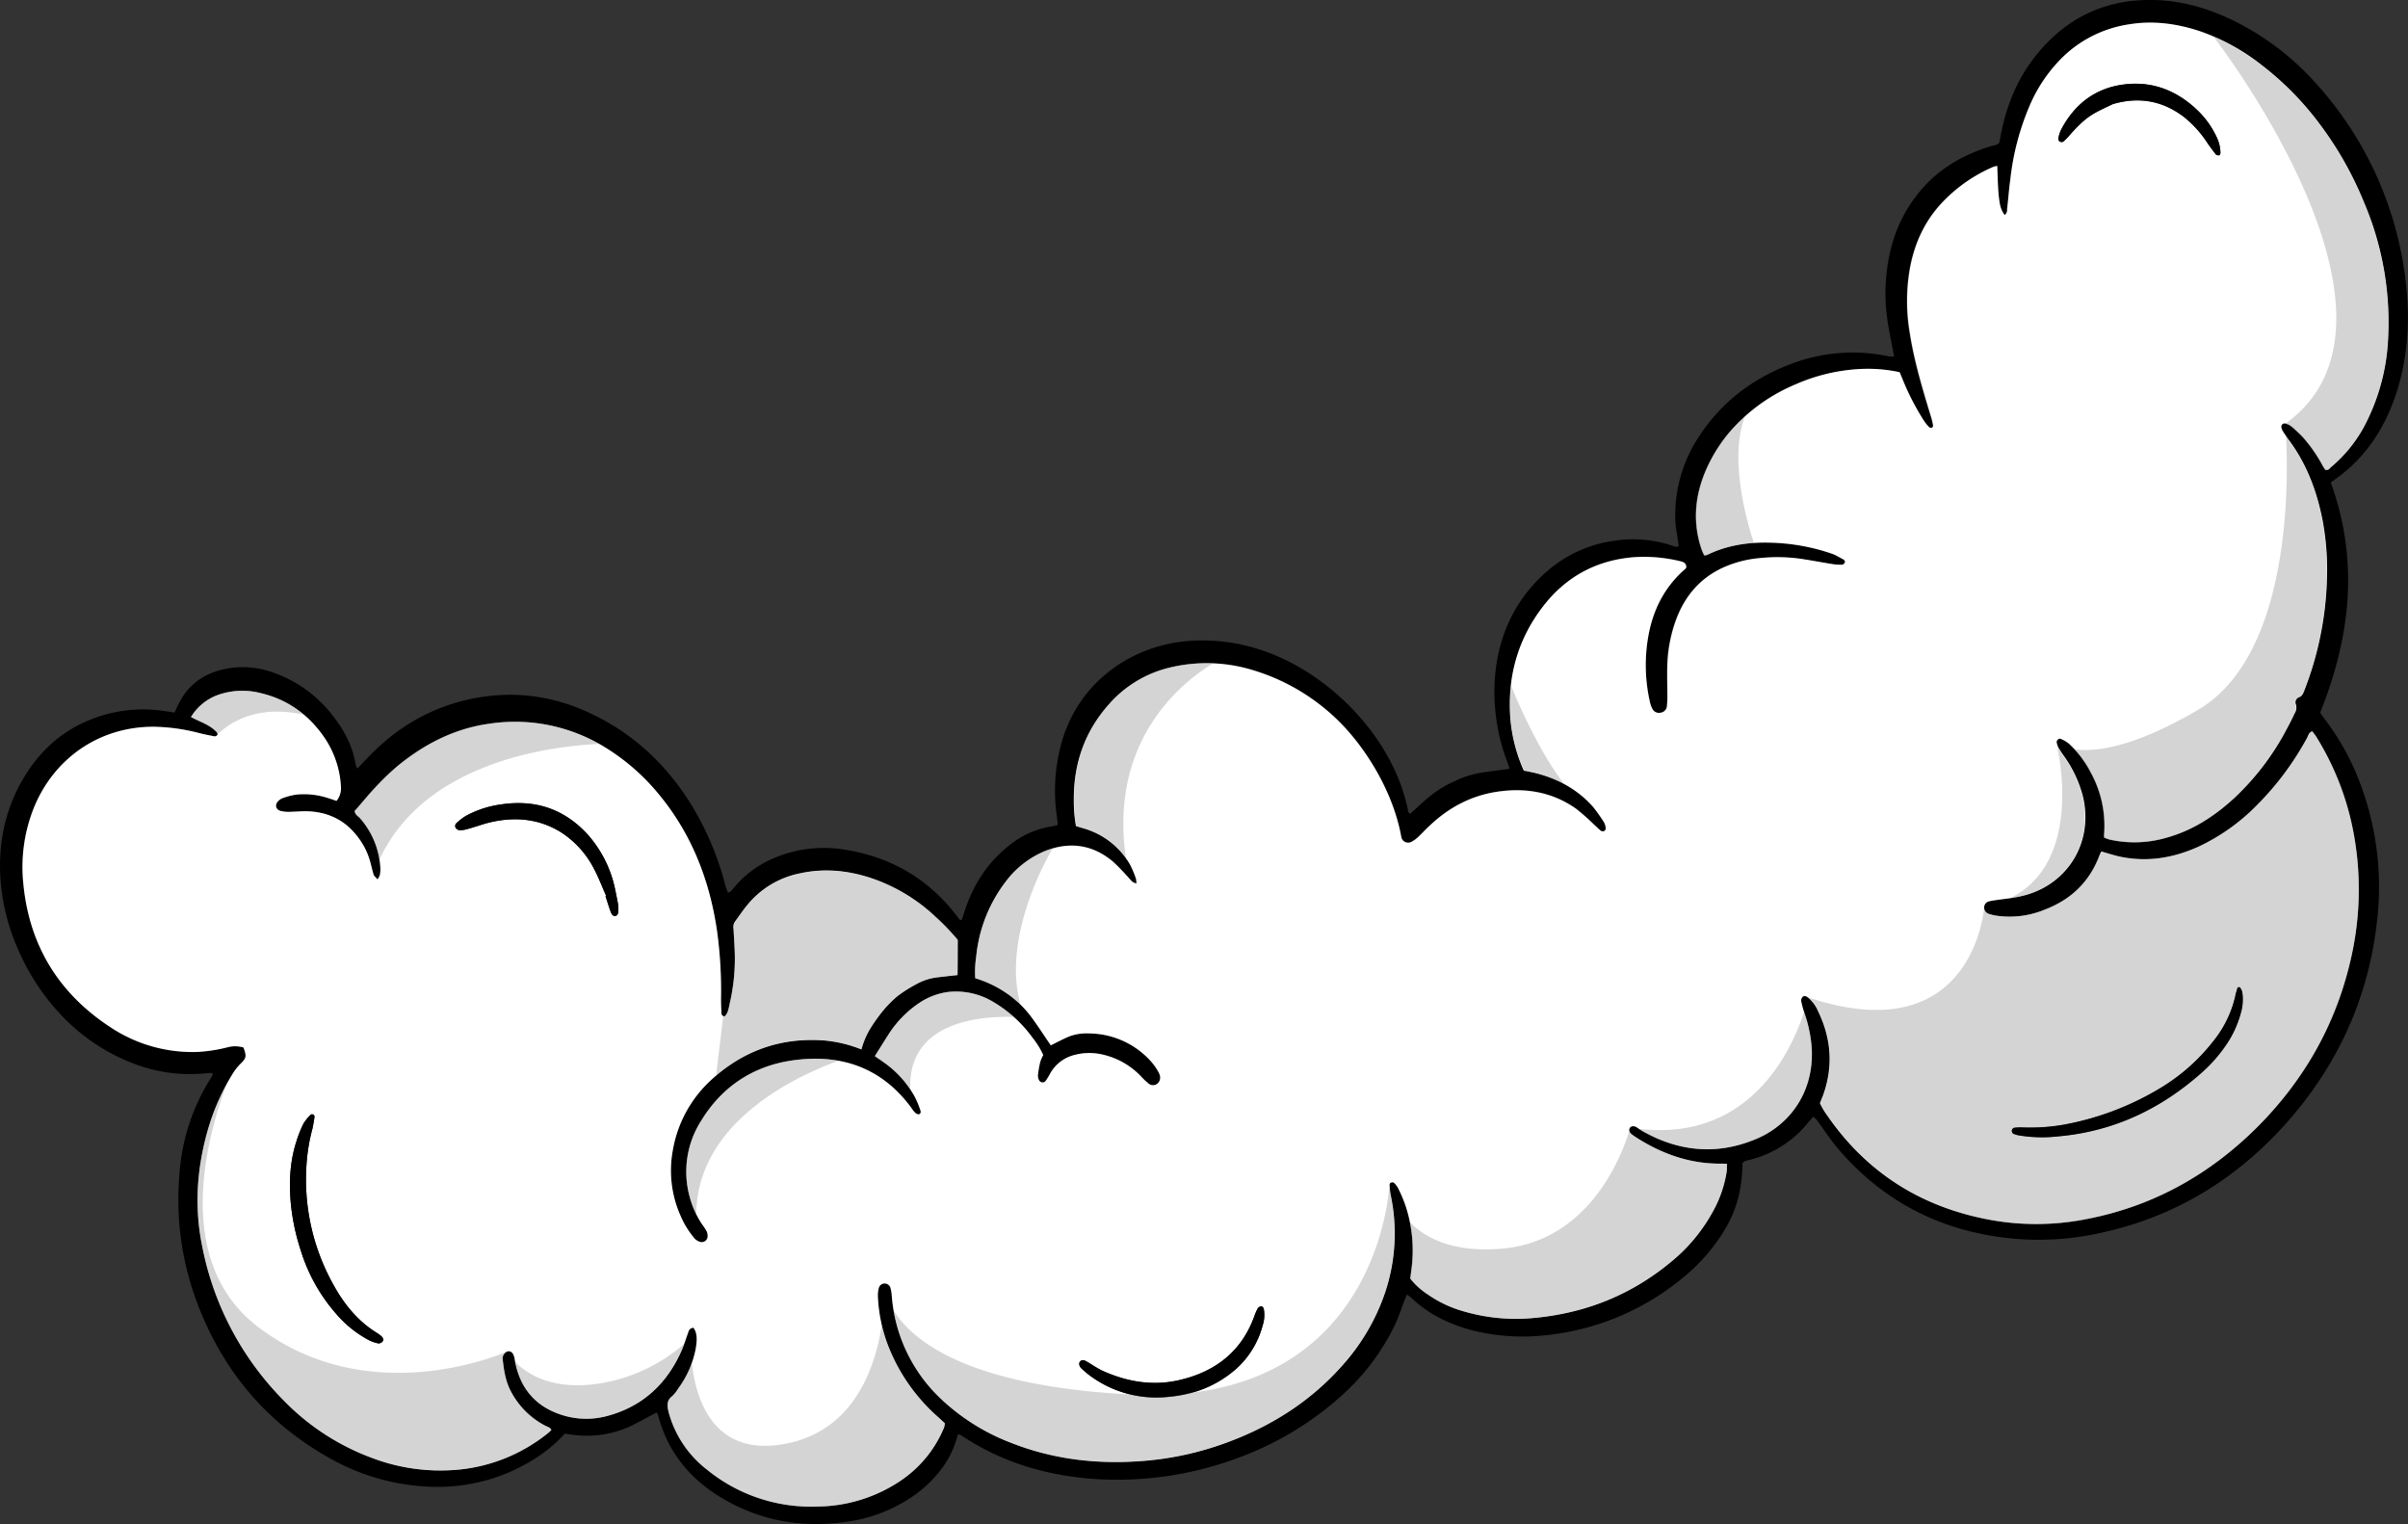 <?xml version="1.0" encoding="UTF-8"?> <svg xmlns="http://www.w3.org/2000/svg" id="Слой_1" data-name="Слой 1" viewBox="0 0 993.44 628.64"><rect x="0" y="0" width="993.44" height="628.64" fill="#333333" stroke="none"/> <defs> <style>.cls-1{opacity:0.3;}.cls-2{fill:#fff;}.cls-3{fill:#707070;}</style> </defs> <path d="M8,392.83A92,92,0,0,0,26.49,420a80,80,0,0,0,29.19,18.93,64.32,64.32,0,0,0,28.59,3.85c.94-.06,1.85-.2,2.81-.19.16,0,.38.19.83.37-.29.57-.58,1.14-.88,1.71a84.68,84.68,0,0,0-13,39.74,120.69,120.69,0,0,0,6.84,51.76c10.29,28.07,28.13,50,54.32,64.85a91.27,91.27,0,0,0,39.62,12.12,75.64,75.64,0,0,0,36.22-6.25c8.23-3.78,15.81-8.62,22-15.55a47,47,0,0,0,13,.71,42.84,42.84,0,0,0,13.09-3.29c3.93-1.83,7.75-4,11.77-6.12a4.43,4.43,0,0,1,.63,1.22c4.1,15.61,13.72,26.88,27.38,34.7,15.26,8.81,31.83,11.63,49.22,9.33a63.61,63.61,0,0,0,29.08-11.09A50.39,50.39,0,0,0,389.1,605a39.14,39.14,0,0,0,5.18-10.26c.32-1,.64-2,1-3.2.67.34,1.19.49,1.6.76,17.41,11.53,36.81,16.93,57.49,17.94a142.68,142.68,0,0,0,55.15-8.41,131.18,131.18,0,0,0,42.69-25,94.14,94.14,0,0,0,23.17-30.09c1.65-3.47,2.83-7.19,4.22-10.75.27-.64.49-1.19.86-2,.73.55,1.23.87,1.69,1.28,7.23,6.88,15.9,11.06,25.45,13.54a85.11,85.11,0,0,0,29.21,2.06,105.46,105.46,0,0,0,58.54-24.69,75.81,75.81,0,0,0,12.24-13c7.91-10.68,11.1-20.22,11.28-33.39,1-1.21,2.57-1.15,3.93-1.6a44.87,44.87,0,0,0,19.83-11.43c1.86-1.87,3.5-3.92,5.41-6.12a8.54,8.54,0,0,1,1.59,1.47c2.84,3.85,5.41,7.86,8.51,11.55,19.52,22.93,44.53,35.1,74.38,37.43A116.58,116.58,0,0,0,867,508.48c31.63-6.9,57.55-23.33,78.49-47.77,19.93-23.39,31.85-50.39,35.2-81a120.88,120.88,0,0,0-6.9-56.35,104,104,0,0,0-14.27-26.15c-.83-1.08-1.56-2.11-2.32-3.22,12.44-31.06,16.19-62.41,4.39-94.92a14.69,14.69,0,0,1,1.66-1.25c11.33-8,19.05-18.73,23.94-31.61s6.68-26.49,6.1-40.3A146.74,146.74,0,0,0,954,32.78a111.59,111.59,0,0,0-32-24C911.39,3.51,900.23.21,888.32,0c-19.44-.38-35.39,7.1-47.71,22.06-7.88,9.55-12.56,20.61-15,32.69-.27,1.36-.53,2.79-.8,4.15-1.08,1.07-2.5,1.13-3.74,1.46-10,3.16-19.11,8-26.47,15.73a59.09,59.09,0,0,0-14.62,27,76.89,76.89,0,0,0-1.21,29.64c.73,4.7,1.76,9.37,2.65,14.33-.71,0-1.5,0-2.24-.07a71.08,71.08,0,0,0-41.1,3.46c-15.26,5.9-27.82,15.45-36.88,29.2a58.65,58.65,0,0,0-10,35.44c.15,2.65.67,5.26,1.06,7.92.09.77.25,1.51.36,2.11-1,.88-1.74.25-2.44.07a50.89,50.89,0,0,0-24-2.16,53.07,53.07,0,0,0-28.5,13.13c-12.82,11.47-19.47,26-20.91,43a81.19,81.19,0,0,0,4.69,34.1c.47,1.2.89,2.49,1.33,3.86-3.95.56-7.78,1-11.49,1.58a39,39,0,0,0-11,3.47,44.14,44.14,0,0,0-9.93,5.92c-3,2.39-5.69,5-8.58,7.63-1-.56-.89-1.54-1.1-2.43-6.5-29.85-32.5-55.14-58-64.3a75.78,75.78,0,0,0-34.89-4.35c-22,2.59-43.45,17.26-50.13,42.79a73.94,73.94,0,0,0-1.56,30c.13.91.19,1.84.28,2.84a15.83,15.83,0,0,1-2.8.67,36.36,36.36,0,0,0-16,6.85c-9.48,7.05-15.75,16.4-19.46,27.54-.39,1.24-.83,2.57-1.23,3.81-.05.1-.19.15-.41.45-.88-.27-1.23-1.11-1.78-1.8-11.87-15.55-27.65-24.51-46.88-27.42a52.66,52.66,0,0,0-28.5,3.58,43.1,43.1,0,0,0-16.26,11.87c-.77.81-1.24,2.07-2.73,2.4a29.39,29.39,0,0,1-1.58-4.9,122.61,122.61,0,0,0-13.77-31.71c-9.92-15.87-23-28.39-39.95-36.66-14.19-7-29.17-9.79-44.85-7.65a79.17,79.17,0,0,0-39.44,16.91,99.65,99.65,0,0,0-11,10.41c-.7.78-1.42,1.49-2.39,2.44a18.09,18.09,0,0,1-.63-1.7c-1.2-7.4-4.54-13.79-9.06-19.64A52.83,52.83,0,0,0,113,277.54a36.85,36.85,0,0,0-18.8-1.85c-7.84,1.34-14.32,4.87-18.76,11.56a49.93,49.93,0,0,0-3.4,6.67c-1.08-.13-2.34-.36-3.58-.51A58,58,0,0,0,39,296.2c-12.45,4.51-21.94,12.75-28.81,24-7.95,13-11,27.25-10,42.37A86.83,86.83,0,0,0,8,392.83ZM9.61,365a66,66,0,0,1,4-31c8.21-21,27.17-34.16,49.58-34.19a78.6,78.6,0,0,1,18.11,2.4c2.17.57,4.39,1,6.59,1.44a1.41,1.41,0,0,0,1.84-.68,2.12,2.12,0,0,0-.37-.91c-2.85-3.13-7-4.27-10.62-6.26a21.51,21.51,0,0,1,10.55-8.9,30.19,30.19,0,0,1,18.05-1c11.26,2.63,20,9,26.49,18.45a39.69,39.69,0,0,1,6.76,20.15,8.4,8.4,0,0,1-1.82,5.91c-1.26-.46-2.33-.83-3.48-1.17a31.73,31.73,0,0,0-13-1.45,27.77,27.77,0,0,0-5.44,1.36,4.81,4.81,0,0,0-2,1.21c-1.73,1.51-1.25,3.74,1,4.21a14.05,14.05,0,0,0,3.92.32c2.13-.05,4.21-.25,6.37-.23,9.11.15,16.47,3.73,21.81,11.14a29.46,29.46,0,0,1,5,10.78c.38,1.39.67,2.8,1.14,4.24.21.65.92,1.13,1.59,1.95a6,6,0,0,0,1-1.93,13.59,13.59,0,0,0,.13-3.54,33.87,33.87,0,0,0-8.42-19.85c-.74-.79-2-1.35-2.13-2.88,3-3.35,5.8-6.89,8.89-10.12a105.37,105.37,0,0,1,8.92-8.53c11-9,23.33-15.35,37.48-17.32a70.87,70.87,0,0,1,48.87,10.24,88.31,88.31,0,0,1,20.63,18c13.95,16.55,21.54,35.8,24.68,57A179.24,179.24,0,0,1,297.4,412c0,2,.08,4,.19,6a1.21,1.21,0,0,0,1.35,1.24c1.4-1.33,1.65-3.24,2-5a81.68,81.68,0,0,0,2.21-18.93c0-4-.36-8-.54-12a4,4,0,0,1,.53-3c1.71-2.3,3.31-4.73,5.2-7a37.43,37.43,0,0,1,21.78-13c9.72-2.12,19.23-1.22,28.63,1.77A72.25,72.25,0,0,1,386,378.16a94.47,94.47,0,0,1,9.13,9.52c0,5.1,0,9.79-.08,14.5-3.06.35-6,.66-8.8,1a23.42,23.42,0,0,0-8.64,3,52.74,52.74,0,0,0-7.31,4.67,45.32,45.32,0,0,0-6.39,6.53,69,69,0,0,0-5.06,7.2,33.83,33.83,0,0,0-3.45,8.27,55,55,0,0,0-14.94-3.66c-18.21-1.5-34,4.18-47.35,16.53a51,51,0,0,0-15.57,29,45.83,45.83,0,0,0,3.31,26.91,36,36,0,0,0,5.14,8.51,5.21,5.21,0,0,0,2.83,2.1,2.44,2.44,0,0,0,3.13-2.12,4.87,4.87,0,0,0-.44-2.33,23.1,23.1,0,0,0-1.72-2.62,37.41,37.41,0,0,1-5.26-11.57,39,39,0,0,1,4.78-31.36c8.47-13.87,21-22.24,36.83-24.73C346.24,434.44,363.46,440,376,457a12.08,12.08,0,0,0,1.49,1.91c.45.41,1.24.87,1.67.73.94-.31.78-1.29.45-2.06a38.17,38.17,0,0,0-2.33-5.45,42.54,42.54,0,0,0-13.12-14.26c-1.05-.78-2.15-1.46-3.19-2.23,1.84-2.9,3.56-5.69,5.36-8.5A44.24,44.24,0,0,1,378.82,414a28.11,28.11,0,0,1,12.12-4.8,29.8,29.8,0,0,1,19.1,4.23,53.41,53.41,0,0,1,16,14.68,33.18,33.18,0,0,1,4.37,7.09,15,15,0,0,0-1.27,2.95,42,42,0,0,0-.93,5.47,4.12,4.12,0,0,0,.46,1.92,1.62,1.62,0,0,0,2.67.4,30,30,0,0,0,1.68-2.68,15.79,15.79,0,0,1,10.33-8.12,23.7,23.7,0,0,1,11.38-.19,31.43,31.43,0,0,1,16.07,9.1,25.35,25.35,0,0,0,2.87,2.73,2.89,2.89,0,0,0,3.68.32,3.27,3.27,0,0,0,1.16-3.56,8.25,8.25,0,0,0-.83-1.8,24.32,24.32,0,0,0-2.5-3.56,34.67,34.67,0,0,0-26-11.91,20.06,20.06,0,0,0-8.17,1.29c-2.59,1.08-5,2.42-7.49,3.62-2.58-3.78-5.15-7.79-8-11.64a43,43,0,0,0-10.27-9.87,45.84,45.84,0,0,0-12.89-6.16,41.29,41.29,0,0,1,.39-8.87A60.46,60.46,0,0,1,415,363.57a38.86,38.86,0,0,1,16.54-12.75c10.06-3.81,19.32-2.44,27.61,4.49a76.47,76.47,0,0,1,5.57,5.67c.84.84,1.55,1.81,2.45,2.63.26.31.76.39,1.69.8a12.71,12.71,0,0,0-.15-1.94,44.39,44.39,0,0,0-2.46-5.88,32.47,32.47,0,0,0-19.32-15c-1.05-.29-2-.61-3-.93a58.71,58.71,0,0,1-.89-10.84c-.09-15,4.52-28.26,14.56-39.46a48.19,48.19,0,0,1,25.24-15.1,65,65,0,0,1,34.24,1.15,85.38,85.38,0,0,1,34.11,19.88c11.25,10.66,23.38,29.23,26.93,48.75a2.87,2.87,0,0,0,4.26,2.12,12.86,12.86,0,0,0,2.89-2.13c1.64-1.57,3.16-3.25,4.82-4.74,8.3-7.78,18-12.67,29.35-14,11-1.34,21.44.69,30.69,7.15a87.2,87.2,0,0,1,7.46,6.57c1,.87,1.87,1.86,2.92,2.63a1.48,1.48,0,0,0,1.51,0,1.51,1.51,0,0,0,.44-1.34,6.22,6.22,0,0,0-.72-2.23,66.78,66.78,0,0,0-4.66-6.52c-6.47-7.2-14.73-11.6-24.14-13.88-1.45-.32-2.81-.6-4.25-.85a66.34,66.34,0,0,1-5.54-21.26c-1.31-17.3,3-33,13.65-46.72,9.5-12.14,22-18.9,37.45-20.08a63.15,63.15,0,0,1,19.34,1.76c1.38.35,2.16,1.05,2.13,2.41-.1.19-.12.36-.17.45-.31.26-.56.5-.87.76-8.19,7.35-12.74,16.61-14.63,27.24a68.32,68.32,0,0,0,.62,26.91,11,11,0,0,0,1.05,3A3,3,0,0,0,685,294a3,3,0,0,0,2.53-2.73,37,37,0,0,0,.18-4.35c0-4.38-.14-8.78,0-13.13a59.66,59.66,0,0,1,3.38-17.55c3.5-9.8,9.64-17.35,19.15-21.87a46.7,46.7,0,0,1,15.36-4.1,69.68,69.68,0,0,1,17.44.31c4.34.66,8.66,1.49,12.94,2.17a22,22,0,0,0,4,.22c.38,0,.84-.59,1-1a1.41,1.41,0,0,0-.42-1.05c-1.52-.78-3-1.73-4.57-2.34a83.91,83.91,0,0,0-25.77-4.69c-9-.27-17.73,1-26,5a4.06,4.06,0,0,1-1.26.25,16,16,0,0,1-1.13-2.5c-3.6-10.6-2.89-21.16,1.31-31.51a63,63,0,0,1,13-19.88,73.37,73.37,0,0,1,24.49-16.68,75.67,75.67,0,0,1,25.4-6.25,61.86,61.86,0,0,1,17.5,1.25c.37.91.73,1.75,1.08,2.59a102.83,102.83,0,0,0,8.87,17.32,15.73,15.73,0,0,0,2.25,2.77,1.12,1.12,0,0,0,1.1.2.9.9,0,0,0,.51-.88,28.08,28.08,0,0,0-1.07-4.27c-3.35-11.08-6.68-22.08-8.49-33.58a78.19,78.19,0,0,1-.09-26.52c1.88-10.63,6.15-20,13.63-27.87A63.56,63.56,0,0,1,822.3,68.87a7.34,7.34,0,0,1,1.63-.37c.14,3.61.23,7.08.46,10.5.5,6,1,7.47,2.6,9.73a2.54,2.54,0,0,0,1-2.4c.51-4.06.76-8.2,1.34-12.29a106.84,106.84,0,0,1,8.23-31,62.52,62.52,0,0,1,11.56-17.58A49.82,49.82,0,0,1,878.59,10c9.75-1.57,19.31-.29,28.59,2.82A87.2,87.2,0,0,1,933,26.89a124,124,0,0,1,23.69,24,144,144,0,0,1,18.48,32.5,126.06,126.06,0,0,1,10,56.38,85.48,85.48,0,0,1-8.43,33.34,57.5,57.5,0,0,1-15.24,19.73c-.55.49-1,1.28-2.23,1-.31-.46-.76-1.11-1.13-1.78a62.19,62.19,0,0,0-8.18-11.74,60.59,60.59,0,0,0-4.67-4.37,6.79,6.79,0,0,0-2.46-1.19,1.36,1.36,0,0,0-1.71,1.59,5.31,5.31,0,0,0,.56,1.48c.8,1.25,1.58,2.43,2.43,3.59,7.43,9.91,11.62,21.12,14,33.14a111.58,111.58,0,0,1,1.8,24.94A136.92,136.92,0,0,1,950.52,285c-.44,1.09-.8,2.16-2.08,2.66a2.21,2.21,0,0,0-1.34,3,4.45,4.45,0,0,1-.6,3.77c-.9,1.88-1.85,3.86-2.85,5.69a107.11,107.11,0,0,1-22,29.14c-8,7.37-17,13.2-27.5,16.22a47.12,47.12,0,0,1-24,.88,15.74,15.74,0,0,1-2.17-.81,13,13,0,0,1,0-1.34,45.49,45.49,0,0,0-5.43-25.35,42.86,42.86,0,0,0-9.06-12,13.67,13.67,0,0,0-3.36-2c-.85-.44-1.94.63-1.71,1.58a8.24,8.24,0,0,0,.8,2.21c.68,1.13,1.44,2.24,2.17,3.27A50.42,50.42,0,0,1,859,328c5,19.75-6.83,38.3-26.78,42-3.29.67-6.61.95-9.87,1.45a18,18,0,0,0-1.94.39,2.59,2.59,0,0,0-2,2.23,2.71,2.71,0,0,0,1.72,2.86,18.87,18.87,0,0,0,3.53.85,37.76,37.76,0,0,0,19.49-2.42c10.63-4,18.3-11,22.55-21.7.29-.81.75-1.59,1-2.4,3.15.88,6.08,1.84,9,2.39,10.82,2,21.19.13,31.11-4.35a82.87,82.87,0,0,0,23.4-16.33,120.85,120.85,0,0,0,21.46-28.5c.56-1,.74-2.38,2.2-2.78.45.65,1,1.28,1.42,1.93a115.21,115.21,0,0,1,15.91,41.75,127.29,127.29,0,0,1-1.82,51.79c-6.13,25.75-18.75,47.89-37.2,66.75-19.86,20.18-43.55,33.67-71.63,39a106.3,106.3,0,0,1-38.39.51c-28.73-5-51.76-19.16-68.4-43.27a30.48,30.48,0,0,1-3-5.07c.39-1,.73-1.9,1.1-2.74,4.45-12,3.69-23.69-1.86-35.17a14.55,14.55,0,0,0-4.24-5.71c-.64-.5-1.47-.87-2.15-.25a2.14,2.14,0,0,0-.61,1.78,38.33,38.33,0,0,0,1.37,5,56.23,56.23,0,0,1,2.94,14c1.21,18.69-9.35,32-22.32,37.6-16,6.95-31.85,5.71-47.09-2.79a31.12,31.12,0,0,1-2.71-1.74c-1.1-.68-2.2-.64-2.82.12s-.36,2.1,1,2.95c.86.68,1.74,1.19,2.64,1.77,10.54,6.52,21.87,10.32,34.29,10.12.64,0,1.29,0,2.1.11-.06,1.05,0,2-.1,2.89a49.36,49.36,0,0,1-4.69,14.72A70.39,70.39,0,0,1,689,520.77c-16.5,13.61-35.48,21-56.73,22.91a76.83,76.83,0,0,1-28.75-2.85,48.82,48.82,0,0,1-14.68-7,29.21,29.21,0,0,1-7.09-6.45c.2-1.33.33-2.65.53-4a58.79,58.79,0,0,0-2.43-25.92,56,56,0,0,0-3.1-7.34,8,8,0,0,0-1.66-2.17c-.59-.6-1.86-.11-1.87.61a29.14,29.14,0,0,0,.45,4.31,76.68,76.68,0,0,1-2.38,40.52,86.7,86.7,0,0,1-16.89,29.08c-12.85,14.82-28.74,25.14-46.86,32a128.13,128.13,0,0,1-38.41,8.31c-18,1.14-35.48-1.06-52.36-7.76a87.28,87.28,0,0,1-29.36-18.71,65.12,65.12,0,0,1-19.55-41.68,19,19,0,0,0-.56-3.48,2.56,2.56,0,0,0-2.48-1.74,2.5,2.5,0,0,0-2.33,1.87,12.36,12.36,0,0,0-.37,3.54,64.44,64.44,0,0,0,3.93,19.48,75.86,75.86,0,0,0,20.82,30.14c1,.87,1.92,1.76,2.82,2.58a3.6,3.6,0,0,1-.08,1,4.79,4.79,0,0,1-.34,1.15,48.85,48.85,0,0,1-18.39,22,62.37,62.37,0,0,1-33.81,10.24,67.83,67.83,0,0,1-45.48-15.23A44.46,44.46,0,0,1,275.8,582.4c-.62-2.42-.87-4.65,1.42-6.42a13.46,13.46,0,0,0,2.49-3.12A40.34,40.34,0,0,0,287,556.18c.35-2.34.68-4.75-.14-7a8.91,8.91,0,0,0-.8-1.49c-1.7.15-2,1.27-2.29,2.25-1,2.63-1.76,5.35-2.93,7.87-6,13.15-15.71,22.18-29.79,26.11a33,33,0,0,1-19.68-.38c-10.94-3.61-17.22-11.44-19.08-22.84a6.34,6.34,0,0,0-.72-2.23,2,2,0,0,0-2.32-1,3.14,3.14,0,0,0-1.64,1.57,2.9,2.9,0,0,0-.25,1.91c.49,4.21,1.15,8.45,3,12.29a33.46,33.46,0,0,0,14.51,14.86c.86.44,2,.64,2.55,1.72a9.43,9.43,0,0,1-1.21,1.18,69.28,69.28,0,0,1-37.82,15.28,79.48,79.48,0,0,1-35.24-5,97.86,97.86,0,0,1-36.08-23.53,123.77,123.77,0,0,1-33.74-63.88c-3.47-17.08-2-33.86,3.15-50.39a93.06,93.06,0,0,1,9.89-21.25,23.64,23.64,0,0,1,2.73-3.35c2.48-2.39,2.66-3.08,1.3-6.78a11.94,11.94,0,0,0-6.55-.1,63.91,63.91,0,0,1-12.57,1.92,61.09,61.09,0,0,1-34.53-9.4C24.9,410.64,12.27,390.81,9.61,365Z"></path> <path class="cls-2" d="M46.81,424.53a61.09,61.09,0,0,0,34.53,9.4A63.91,63.91,0,0,0,93.91,432a11.94,11.94,0,0,1,6.55.1c1.36,3.7,1.18,4.39-1.3,6.78a23.64,23.64,0,0,0-2.73,3.35,93.06,93.06,0,0,0-9.89,21.25C81.4,480,79.92,496.8,83.39,513.88a123.77,123.77,0,0,0,33.74,63.88,97.86,97.86,0,0,0,36.08,23.53,79.48,79.48,0,0,0,35.24,5A69.28,69.28,0,0,0,226.27,591a9.43,9.43,0,0,0,1.21-1.18c-.59-1.08-1.69-1.28-2.55-1.72a33.46,33.46,0,0,1-14.51-14.86c-1.88-3.84-2.54-8.08-3-12.29a2.9,2.9,0,0,1,.25-1.91,3.14,3.14,0,0,1,1.64-1.57,2,2,0,0,1,2.32,1,6.34,6.34,0,0,1,.72,2.23c1.86,11.4,8.14,19.23,19.08,22.84a33,33,0,0,0,19.68.38c14.08-3.93,23.79-13,29.79-26.11,1.17-2.52,1.95-5.24,2.93-7.87.32-1,.59-2.1,2.29-2.25a8.91,8.91,0,0,1,.8,1.49c.82,2.28.49,4.69.14,7a40.34,40.34,0,0,1-7.32,16.68,13.46,13.46,0,0,1-2.49,3.12c-2.29,1.77-2,4-1.42,6.42a44.46,44.46,0,0,0,15.83,23.81,67.83,67.83,0,0,0,45.48,15.23,62.37,62.37,0,0,0,33.81-10.24,48.85,48.85,0,0,0,18.39-22,4.79,4.79,0,0,0,.34-1.15,3.6,3.6,0,0,0,.08-1c-.9-.82-1.83-1.71-2.82-2.58a75.86,75.86,0,0,1-20.82-30.14,64.44,64.44,0,0,1-3.93-19.48,12.36,12.36,0,0,1,.37-3.54,2.5,2.5,0,0,1,2.33-1.87,2.56,2.56,0,0,1,2.48,1.74,19,19,0,0,1,.56,3.48,65.12,65.12,0,0,0,19.55,41.68,87.28,87.28,0,0,0,29.36,18.71c16.88,6.7,34.37,8.9,52.36,7.76a128.13,128.13,0,0,0,38.41-8.31c18.12-6.9,34-17.22,46.86-32a86.7,86.7,0,0,0,16.89-29.08,76.68,76.68,0,0,0,2.38-40.52,29.14,29.14,0,0,1-.45-4.31c0-.72,1.28-1.21,1.87-.61a8,8,0,0,1,1.66,2.17,56,56,0,0,1,3.1,7.34,58.79,58.79,0,0,1,2.43,25.92c-.2,1.34-.33,2.66-.53,4a29.21,29.21,0,0,0,7.09,6.45,48.82,48.82,0,0,0,14.68,7,76.83,76.83,0,0,0,28.75,2.85c21.25-1.88,40.23-9.3,56.73-22.91a70.39,70.39,0,0,0,18.68-23.07A49.36,49.36,0,0,0,712.41,483c.11-.91,0-1.84.1-2.89-.81-.06-1.46-.09-2.1-.11-12.42.2-23.75-3.6-34.29-10.12-.9-.58-1.78-1.09-2.64-1.77-1.31-.85-1.66-2.17-1-2.95s1.72-.8,2.82-.12a31.12,31.12,0,0,0,2.71,1.74c15.24,8.5,31.06,9.74,47.09,2.79,13-5.63,23.53-18.91,22.32-37.6a56.23,56.23,0,0,0-2.94-14,38.33,38.33,0,0,1-1.37-5,2.14,2.14,0,0,1,.61-1.78c.68-.62,1.51-.25,2.15.25a14.55,14.55,0,0,1,4.24,5.71c5.55,11.48,6.31,23.15,1.86,35.17-.37.84-.71,1.74-1.1,2.74a30.48,30.48,0,0,0,3,5.07c16.64,24.11,39.67,38.27,68.4,43.27a106.3,106.3,0,0,0,38.39-.51c28.08-5.36,51.77-18.85,71.63-39,18.45-18.86,31.07-41,37.2-66.75a127.29,127.29,0,0,0,1.82-51.79,115.21,115.21,0,0,0-15.91-41.75c-.45-.65-1-1.28-1.42-1.93-1.46.4-1.64,1.8-2.2,2.78a120.85,120.85,0,0,1-21.46,28.5A82.87,82.87,0,0,1,907,349.27c-9.92,4.48-20.29,6.33-31.11,4.35-3-.55-5.89-1.51-9-2.39-.3.81-.76,1.59-1,2.4-4.25,10.68-11.92,17.7-22.55,21.7a37.76,37.76,0,0,1-19.49,2.42,18.87,18.87,0,0,1-3.53-.85,2.71,2.71,0,0,1-1.72-2.86,2.59,2.59,0,0,1,2-2.23,18,18,0,0,1,1.94-.39c3.26-.5,6.58-.78,9.87-1.45,20-3.68,31.82-22.23,26.78-42a50.42,50.42,0,0,0-7.69-16.12c-.73-1-1.49-2.14-2.17-3.27a8.24,8.24,0,0,1-.8-2.21c-.23-.95.86-2,1.71-1.58a13.67,13.67,0,0,1,3.36,2,42.86,42.86,0,0,1,9.06,12,45.49,45.49,0,0,1,5.43,25.35,13,13,0,0,0,0,1.34,15.74,15.74,0,0,0,2.17.81,47.12,47.12,0,0,0,24-.88c10.55-3,19.47-8.85,27.5-16.22a107.11,107.11,0,0,0,22-29.14c1-1.83,2-3.81,2.85-5.69a4.45,4.45,0,0,0,.6-3.77,2.21,2.21,0,0,1,1.34-3c1.28-.5,1.64-1.57,2.08-2.66a136.92,136.92,0,0,0,9.35-45.49,111.58,111.58,0,0,0-1.8-24.94c-2.38-12-6.57-23.23-14-33.14-.85-1.16-1.63-2.34-2.43-3.59a5.31,5.31,0,0,1-.56-1.48,1.36,1.36,0,0,1,1.71-1.59,6.79,6.79,0,0,1,2.46,1.19,60.59,60.59,0,0,1,4.67,4.37,62.19,62.19,0,0,1,8.18,11.74c.37.67.82,1.32,1.13,1.78,1.22.32,1.68-.47,2.23-1a57.5,57.5,0,0,0,15.24-19.73,85.48,85.48,0,0,0,8.43-33.34,126.06,126.06,0,0,0-10-56.38,144,144,0,0,0-18.48-32.5,124,124,0,0,0-23.69-24,87.2,87.2,0,0,0-25.78-14.07C897.9,9.71,888.34,8.43,878.59,10a49.82,49.82,0,0,0-29.42,15.42A62.52,62.52,0,0,0,837.61,43a106.84,106.84,0,0,0-8.23,31c-.58,4.09-.83,8.23-1.34,12.29a2.54,2.54,0,0,1-1,2.4c-1.61-2.26-2.1-3.77-2.6-9.73-.23-3.42-.32-6.89-.46-10.5a7.34,7.34,0,0,0-1.63.37,63.56,63.56,0,0,0-20.83,14.46c-7.48,7.83-11.75,17.24-13.63,27.87a78.19,78.19,0,0,0,.09,26.52c1.81,11.5,5.14,22.5,8.49,33.58a28.08,28.08,0,0,1,1.07,4.27.9.9,0,0,1-.51.88,1.12,1.12,0,0,1-1.1-.2,15.73,15.73,0,0,1-2.25-2.77,102.83,102.83,0,0,1-8.87-17.32c-.35-.84-.71-1.68-1.08-2.59a61.86,61.86,0,0,0-17.5-1.25,75.67,75.67,0,0,0-25.4,6.25,73.37,73.37,0,0,0-24.49,16.68,63,63,0,0,0-13,19.88c-4.2,10.35-4.91,20.91-1.31,31.51a16,16,0,0,0,1.13,2.5,4.06,4.06,0,0,0,1.26-.25c8.24-4,17-5.27,26-5a83.91,83.91,0,0,1,25.77,4.69c1.55.61,3,1.56,4.57,2.34a1.41,1.41,0,0,1,.42,1.05c-.19.38-.65.93-1,1a22,22,0,0,1-4-.22c-4.28-.68-8.6-1.51-12.94-2.17a69.68,69.68,0,0,0-17.44-.31,46.7,46.7,0,0,0-15.36,4.1c-9.51,4.52-15.65,12.07-19.15,21.87a59.66,59.66,0,0,0-3.38,17.55c-.18,4.35,0,8.75,0,13.13a37,37,0,0,1-.18,4.35A3,3,0,0,1,685,294a3,3,0,0,1-3.31-1.63,11,11,0,0,1-1.05-3,68.32,68.32,0,0,1-.62-26.91c1.89-10.63,6.44-19.89,14.63-27.24.31-.26.56-.5.87-.76.05-.09.07-.26.17-.45,0-1.36-.75-2.06-2.13-2.41a63.15,63.15,0,0,0-19.34-1.76c-15.43,1.18-28,7.94-37.45,20.08-10.67,13.71-15,29.42-13.65,46.72a66.34,66.34,0,0,0,5.54,21.26c1.44.25,2.8.53,4.25.85,9.41,2.28,17.67,6.68,24.14,13.88a66.78,66.78,0,0,1,4.66,6.52,6.22,6.22,0,0,1,.72,2.23,1.51,1.51,0,0,1-.44,1.34,1.48,1.48,0,0,1-1.51,0c-1-.77-1.92-1.76-2.92-2.63a87.2,87.2,0,0,0-7.46-6.57c-9.25-6.46-19.68-8.49-30.69-7.15-11.35,1.3-21.05,6.19-29.35,14-1.66,1.49-3.18,3.17-4.82,4.74a12.86,12.86,0,0,1-2.89,2.13,2.87,2.87,0,0,1-4.26-2.12c-3.55-19.52-15.68-38.09-26.93-48.75a85.38,85.38,0,0,0-34.11-19.88,65,65,0,0,0-34.24-1.15,48.19,48.19,0,0,0-25.24,15.1c-10,11.2-14.65,24.46-14.56,39.46a58.71,58.71,0,0,0,.89,10.84c1,.32,2,.64,3,.93a32.47,32.47,0,0,1,19.32,15,44.39,44.39,0,0,1,2.46,5.88,12.71,12.71,0,0,1,.15,1.94c-.93-.41-1.43-.49-1.69-.8-.9-.82-1.61-1.79-2.45-2.63a76.47,76.47,0,0,0-5.57-5.67c-8.29-6.93-17.55-8.3-27.61-4.49A38.86,38.86,0,0,0,415,363.57a60.46,60.46,0,0,0-12.26,31.09,41.29,41.29,0,0,0-.39,8.87,45.84,45.84,0,0,1,12.89,6.16,43,43,0,0,1,10.27,9.87c2.84,3.85,5.41,7.86,8,11.64,2.47-1.2,4.9-2.54,7.49-3.62a20.06,20.06,0,0,1,8.17-1.29,34.67,34.67,0,0,1,26,11.91,24.32,24.32,0,0,1,2.5,3.56,8.25,8.25,0,0,1,.83,1.8,3.27,3.27,0,0,1-1.16,3.56,2.89,2.89,0,0,1-3.68-.32,25.35,25.35,0,0,1-2.87-2.73,31.43,31.43,0,0,0-16.07-9.1,23.7,23.7,0,0,0-11.38.19,15.79,15.79,0,0,0-10.33,8.12,30,30,0,0,1-1.68,2.68,1.62,1.62,0,0,1-2.67-.4,4.12,4.12,0,0,1-.46-1.92,42,42,0,0,1,.93-5.47,15,15,0,0,1,1.27-2.95,33.18,33.18,0,0,0-4.37-7.09,53.41,53.41,0,0,0-16-14.68,29.8,29.8,0,0,0-19.1-4.23,28.11,28.11,0,0,0-12.12,4.8,44.24,44.24,0,0,0-12.52,13.12c-1.8,2.81-3.52,5.6-5.36,8.5,1,.77,2.14,1.45,3.19,2.23a42.54,42.54,0,0,1,13.12,14.26,38.17,38.17,0,0,1,2.33,5.45c.33.77.49,1.75-.45,2.06-.43.14-1.22-.32-1.67-.73A12.08,12.08,0,0,1,376,457c-12.51-17-29.73-22.56-49.87-19.45-15.81,2.49-28.36,10.86-36.83,24.73a39,39,0,0,0-4.78,31.36,37.41,37.41,0,0,0,5.26,11.57,23.1,23.1,0,0,1,1.72,2.62,4.87,4.87,0,0,1,.44,2.33,2.44,2.44,0,0,1-3.13,2.12,5.21,5.21,0,0,1-2.83-2.1,36,36,0,0,1-5.14-8.51,45.83,45.83,0,0,1-3.31-26.91,51,51,0,0,1,15.57-29c13.33-12.35,29.14-18,47.35-16.53a55,55,0,0,1,14.94,3.66,33.83,33.83,0,0,1,3.45-8.27,69,69,0,0,1,5.06-7.2,45.32,45.32,0,0,1,6.39-6.53,52.74,52.74,0,0,1,7.31-4.67,23.42,23.42,0,0,1,8.64-3c2.82-.36,5.74-.67,8.8-1,.07-4.71.06-9.4.08-14.5a94.47,94.47,0,0,0-9.13-9.52A72.25,72.25,0,0,0,358.78,362c-9.4-3-18.91-3.89-28.63-1.77a37.43,37.43,0,0,0-21.78,13c-1.89,2.28-3.49,4.71-5.2,7a4,4,0,0,0-.53,3c.18,4,.53,8,.54,12A81.68,81.68,0,0,1,301,414.21c-.38,1.79-.63,3.7-2,5a1.21,1.21,0,0,1-1.35-1.24c-.11-2-.19-4-.19-6a179.24,179.24,0,0,0-1.66-28.16c-3.14-21.24-10.73-40.49-24.68-57a88.31,88.31,0,0,0-20.63-18,70.87,70.87,0,0,0-48.87-10.24c-14.15,2-26.48,8.34-37.48,17.32a105.37,105.37,0,0,0-8.92,8.53c-3.09,3.23-5.92,6.77-8.89,10.12.18,1.53,1.39,2.09,2.13,2.88a33.87,33.87,0,0,1,8.42,19.85,13.59,13.59,0,0,1-.13,3.54,6,6,0,0,1-1,1.93c-.67-.82-1.38-1.3-1.59-1.95-.47-1.44-.76-2.85-1.14-4.24a29.46,29.46,0,0,0-5-10.78c-5.34-7.41-12.7-11-21.81-11.14-2.16,0-4.24.18-6.37.23a14.05,14.05,0,0,1-3.92-.32c-2.22-.47-2.7-2.7-1-4.21a4.81,4.81,0,0,1,2-1.21,27.77,27.77,0,0,1,5.44-1.36,31.73,31.73,0,0,1,13,1.45c1.15.34,2.22.71,3.48,1.17a8.4,8.4,0,0,0,1.82-5.91,39.69,39.69,0,0,0-6.76-20.15c-6.5-9.5-15.23-15.82-26.49-18.45a30.19,30.19,0,0,0-18.05,1,21.51,21.51,0,0,0-10.55,8.9c3.67,2,7.77,3.13,10.62,6.26a2.12,2.12,0,0,1,.37.91,1.41,1.41,0,0,1-1.84.68c-2.2-.4-4.42-.87-6.59-1.44a78.6,78.6,0,0,0-18.11-2.4c-22.41,0-41.37,13.16-49.58,34.19a66,66,0,0,0-4,31C12.27,390.81,24.9,410.64,46.81,424.53ZM849.19,57.13a13.23,13.23,0,0,1,1.18-3.72c5.51-10.45,14.06-17,25.79-18.53s22,2.5,30.5,10.71a36.92,36.92,0,0,1,8.15,11.67,15.3,15.3,0,0,1,1.25,5.79c0,.31-.25,1-.49,1a1.67,1.67,0,0,1-1.36-.28c-1.23-1.59-2.46-3.18-3.55-4.81a45.49,45.49,0,0,0-9.88-10.87c-8.82-6.6-18.49-8.24-29.09-5.13-2.62,1.25-5.33,2.45-7.8,3.89-3.82,2.19-6.91,5.41-9.83,8.67a32.16,32.16,0,0,1-2.73,2.87,1.69,1.69,0,0,1-1.49.08A1.42,1.42,0,0,1,849.19,57.13ZM830,466.27a1.42,1.42,0,0,1,.92-1.09A21.54,21.54,0,0,1,834,465a81.59,81.59,0,0,0,16.7-1,118,118,0,0,0,39-14.31,80.43,80.43,0,0,0,23.86-20.85,45.46,45.46,0,0,0,8.54-17.79c.23-1.27.69-2.53,1-3.75a3.93,3.93,0,0,1,.91-.14,6.58,6.58,0,0,1,1,1.9,19.42,19.42,0,0,1-.25,7.56,43.33,43.33,0,0,1-6,13.8,60.77,60.77,0,0,1-10.12,11.7C891.6,457.44,872,466.74,849,468.77a58.26,58.26,0,0,1-15.44-.32,10.57,10.57,0,0,1-3.06-.84A1.57,1.57,0,0,1,830,466.27ZM445.7,561.53c.86-.75,1.79-.34,2.58.12,2.33,1.31,4.52,2.91,6.93,4,10,4.46,20.61,6.2,31.39,3.66,14.57-3.37,25.43-11.58,30.76-26a27,27,0,0,1,1.39-3.31,2.11,2.11,0,0,1,1.4-1.09c.93-.06,1.24.87,1.33,1.64a13.93,13.93,0,0,1-.58,6.31,36.54,36.54,0,0,1-10.79,17.72,46,46,0,0,1-16,9.25,56.2,56.2,0,0,1-12.56,2.47A46,46,0,0,1,449.05,567c-1.07-.85-2.07-1.72-3-2.61S445,562.15,445.7,561.53ZM188.09,341.63a1.58,1.58,0,0,1,.33-2.18,23.52,23.52,0,0,1,3.75-2.88,41.84,41.84,0,0,1,14.3-4.72c14.15-2.2,26.22,1.68,36,12.36A48.84,48.84,0,0,1,253,363.6c.83,3.07,1.38,6.23,2,9.37a15,15,0,0,1,.1,2.75c0,1.36-.6,2.1-1.39,2.12s-1.33-.68-1.63-1.38a23.87,23.87,0,0,1-.82-2.28l-1.47-4.53.29-.09c-1.67-3.68-3-7.37-4.89-10.9a39.08,39.08,0,0,0-14-15.5c-9.12-5.55-19-6.33-29.17-3.9-2.95.71-5.85,1.81-8.78,2.6a13.07,13.07,0,0,1-3.45.64A2.42,2.42,0,0,1,188.09,341.63ZM122.26,470.92a49.85,49.85,0,0,1,2.93-7.39,19.48,19.48,0,0,1,2.95-3.66,1.15,1.15,0,0,1,1.08-.11,1.1,1.1,0,0,1,.54.94c-.25,1.67-.51,3.34-.9,5.06a74,74,0,0,0-2.27,12.9,88.91,88.91,0,0,0,10.79,51c4.5,8.24,10.25,15.44,18.46,20.41a12.47,12.47,0,0,1,1.6,1.24c.59.6,1,1.42.36,2.1a2.2,2.2,0,0,1-1.66.78,15.82,15.82,0,0,1-3.74-1.25,45.92,45.92,0,0,1-13.61-10.85,71.41,71.41,0,0,1-14.73-26.32,90.86,90.86,0,0,1-4-18.5C119.17,488.38,119.48,479.53,122.26,470.92Z"></path> <path d="M124.06,515.73a71.41,71.41,0,0,0,14.73,26.32A45.92,45.92,0,0,0,152.4,552.9a15.82,15.82,0,0,0,3.74,1.25,2.2,2.2,0,0,0,1.66-.78c.65-.68.23-1.5-.36-2.1a12.47,12.47,0,0,0-1.6-1.24c-8.21-5-14-12.17-18.46-20.41a88.91,88.91,0,0,1-10.79-51,74,74,0,0,1,2.27-12.9c.39-1.72.65-3.39.9-5.06a1.1,1.1,0,0,0-.54-.94,1.15,1.15,0,0,0-1.08.11,19.48,19.48,0,0,0-2.95,3.66,49.85,49.85,0,0,0-2.93,7.39c-2.78,8.61-3.09,17.46-2.21,26.31A90.86,90.86,0,0,0,124.06,515.73Z"></path> <path d="M830.5,467.61a10.57,10.57,0,0,0,3.06.84,58.26,58.26,0,0,0,15.44.32c23-2,42.6-11.33,59.69-26.57a60.77,60.77,0,0,0,10.12-11.7,43.33,43.33,0,0,0,6-13.8,19.42,19.42,0,0,0,.25-7.56,6.58,6.58,0,0,0-1-1.9,3.93,3.93,0,0,0-.91.14c-.32,1.22-.78,2.48-1,3.75a45.46,45.46,0,0,1-8.54,17.79,80.43,80.43,0,0,1-23.86,20.85,118,118,0,0,1-39,14.31,81.59,81.59,0,0,1-16.7,1,21.54,21.54,0,0,0-3.13.14,1.42,1.42,0,0,0-.92,1.09A1.57,1.57,0,0,0,830.5,467.61Z"></path> <path d="M188.09,341.63a2.42,2.42,0,0,0,1.71.87,13.07,13.07,0,0,0,3.45-.64c2.93-.79,5.83-1.89,8.78-2.6,10.18-2.43,20.05-1.65,29.17,3.9a39.08,39.08,0,0,1,14,15.5c1.86,3.53,3.22,7.22,4.89,10.9l-.29.09,1.47,4.53a23.87,23.87,0,0,0,.82,2.28c.3.7.7,1.44,1.63,1.38s1.35-.76,1.39-2.12A15,15,0,0,0,255,373c-.62-3.14-1.17-6.3-2-9.37a48.84,48.84,0,0,0-10.58-19.39c-9.74-10.68-21.81-14.56-36-12.36a41.84,41.84,0,0,0-14.3,4.72,23.52,23.52,0,0,0-3.75,2.88A1.58,1.58,0,0,0,188.09,341.63Z"></path> <path d="M446.06,564.36c.92.89,1.92,1.76,3,2.61a46,46,0,0,0,32.49,9.26,56.2,56.2,0,0,0,12.56-2.47,46,46,0,0,0,16-9.25,36.54,36.54,0,0,0,10.79-17.72,13.93,13.93,0,0,0,.58-6.31c-.09-.77-.4-1.7-1.33-1.64a2.11,2.11,0,0,0-1.4,1.09,27,27,0,0,0-1.39,3.31c-5.33,14.45-16.19,22.66-30.76,26-10.78,2.54-21.36.8-31.39-3.66-2.41-1.05-4.6-2.65-6.93-4-.79-.46-1.72-.87-2.58-.12C445,562.15,445.11,563.39,446.06,564.36Z"></path> <path d="M849.84,58.43a1.69,1.69,0,0,0,1.49-.08,32.16,32.16,0,0,0,2.73-2.87c2.92-3.26,6-6.48,9.83-8.67,2.47-1.44,5.18-2.64,7.8-3.89,10.6-3.11,20.27-1.47,29.09,5.13a45.49,45.49,0,0,1,9.88,10.87c1.09,1.63,2.32,3.22,3.55,4.81a1.67,1.67,0,0,0,1.36.28c.24,0,.51-.65.49-1a15.3,15.3,0,0,0-1.25-5.79,36.92,36.92,0,0,0-8.15-11.67c-8.54-8.21-18.67-12.24-30.5-10.71S855.88,43,850.37,53.41a13.23,13.23,0,0,0-1.18,3.72A1.42,1.42,0,0,0,849.84,58.43Z"></path> <g class="cls-1"> <path class="cls-3" d="M943.14,180.09c.31.44.61.89.93,1.33,7.43,9.91,11.62,21.12,14,33.14a111.58,111.58,0,0,1,1.8,24.94A136.92,136.92,0,0,1,950.52,285c-.44,1.09-.8,2.16-2.08,2.66a2.21,2.21,0,0,0-1.34,3,4.45,4.45,0,0,1-.6,3.77c-.9,1.88-1.85,3.86-2.85,5.69a107.11,107.11,0,0,1-22,29.14c-8,7.37-17,13.2-27.5,16.22a47.12,47.12,0,0,1-24,.88,15.74,15.74,0,0,1-2.17-.81,13,13,0,0,1,0-1.34,45.49,45.49,0,0,0-5.43-25.35,44.63,44.63,0,0,0-6.85-9.81c8.18,1.22,24-.3,51.24-16.32C944.85,270.36,944.15,200,943.14,180.09Z"></path> <path class="cls-3" d="M832.26,370c-1,.2-2,.36-3,.51,30.38-14.88,20-60.48,19.13-63.88a8.31,8.31,0,0,0,.75,2c.68,1.13,1.44,2.24,2.17,3.27A50.42,50.42,0,0,1,859,328C864.08,347.74,852.21,366.29,832.26,370Z"></path> <path class="cls-3" d="M976.7,173.15a57.5,57.5,0,0,1-15.24,19.73c-.55.49-1,1.28-2.23,1-.31-.46-.76-1.11-1.13-1.78a62.19,62.19,0,0,0-8.18-11.74,60.59,60.59,0,0,0-4.67-4.37,6.79,6.79,0,0,0-2.46-1.19c60.46-43-28.41-158.15-29.54-159.61A91.12,91.12,0,0,1,933,26.89a124,124,0,0,1,23.69,24,144,144,0,0,1,18.48,32.5,126.06,126.06,0,0,1,10,56.38A85.48,85.48,0,0,1,976.7,173.15Z"></path> <path class="cls-3" d="M932.33,463.88c18.45-18.86,31.07-41,37.2-66.75a127.29,127.29,0,0,0,1.82-51.79,115.21,115.21,0,0,0-15.91-41.75c-.45-.65-1-1.28-1.42-1.93-1.46.4-1.64,1.8-2.2,2.78a120.85,120.85,0,0,1-21.46,28.5A82.87,82.87,0,0,1,907,349.27c-9.92,4.48-20.29,6.33-31.11,4.35-3-.55-5.89-1.51-9-2.39-.3.81-.76,1.59-1,2.4-4.25,10.68-11.92,17.7-22.55,21.7a37.76,37.76,0,0,1-19.49,2.42,18.87,18.87,0,0,1-3.53-.85,2.71,2.71,0,0,1-1.72-2.86s-4,60.18-72.55,37.42a14.55,14.55,0,0,1,4.24,5.71c5.55,11.48,6.31,23.15,1.85,35.17-.36.84-.7,1.74-1.09,2.74a30.48,30.48,0,0,0,3,5.07c16.64,24.11,39.67,38.27,68.4,43.27a106.3,106.3,0,0,0,38.39-.51C888.78,497.55,912.47,484.06,932.33,463.88ZM849,468.77a58.26,58.26,0,0,1-15.44-.32,10.57,10.57,0,0,1-3.06-.84,1.57,1.57,0,0,1-.51-1.34,1.42,1.42,0,0,1,.92-1.09A21.54,21.54,0,0,1,834,465a81.59,81.59,0,0,0,16.7-1,118,118,0,0,0,39-14.31,80.43,80.43,0,0,0,23.86-20.85,45.46,45.46,0,0,0,8.54-17.79c.23-1.27.69-2.53,1-3.75a3.93,3.93,0,0,1,.91-.14,6.58,6.58,0,0,1,1,1.9,19.42,19.42,0,0,1-.25,7.56,43.33,43.33,0,0,1-6,13.8,60.77,60.77,0,0,1-10.12,11.7C891.6,457.44,872,466.74,849,468.77Z"></path> <path class="cls-3" d="M209,557.59a3.39,3.39,0,0,0-1.31,1.42,2.9,2.9,0,0,0-.25,1.91c.49,4.21,1.15,8.45,3,12.29a33.46,33.46,0,0,0,14.51,14.86c.86.44,2,.64,2.55,1.72a9.43,9.43,0,0,1-1.21,1.18,69.28,69.28,0,0,1-37.82,15.28,79.48,79.48,0,0,1-35.24-5,97.86,97.86,0,0,1-36.08-23.53,123.77,123.77,0,0,1-33.74-63.88c-3.47-17.08-2-33.86,3.15-50.39a91.34,91.34,0,0,1,7-16.35C85.07,469.68,71.14,521,107,547.76,151.63,581.19,204.34,559.58,209,557.59Z"></path> <path class="cls-3" d="M282.22,554.38c-.41,1.15-.84,2.3-1.35,3.4-6,13.15-15.71,22.18-29.79,26.11a33,33,0,0,1-19.68-.38c-10.6-3.5-16.8-11-18.88-21.79,4.39,4.59,13.72,11,30.83,9.47A69.53,69.53,0,0,0,282.22,554.38Z"></path> <path class="cls-3" d="M672.2,466.32a2.68,2.68,0,0,0,1.28,1.77c.86.68,1.74,1.19,2.64,1.77,10.54,6.52,21.87,10.32,34.29,10.12.64,0,1.29,0,2.1.11-.06,1.05,0,2-.1,2.89a49.36,49.36,0,0,1-4.69,14.72A70.39,70.39,0,0,1,689,520.77c-16.5,13.61-35.48,21-56.73,22.91a76.83,76.83,0,0,1-28.75-2.85,48.82,48.82,0,0,1-14.68-7,29.21,29.21,0,0,1-7.09-6.45c.2-1.33.33-2.65.53-4a58.59,58.59,0,0,0-.69-19.29c6.5,6.68,17.91,12.64,37.78,11C657.14,512.05,670.08,473.6,672.2,466.32Z"></path> <path class="cls-3" d="M386.91,584.48c1,.87,1.92,1.76,2.82,2.58a3.6,3.6,0,0,1-.08,1,4.79,4.79,0,0,1-.34,1.15,48.85,48.85,0,0,1-18.39,22,62.37,62.37,0,0,1-33.81,10.24,67.83,67.83,0,0,1-45.48-15.23A44.46,44.46,0,0,1,275.8,582.4c-.62-2.42-.87-4.65,1.42-6.42a13.46,13.46,0,0,0,2.49-3.12,42.19,42.19,0,0,0,5.71-10.69c1.61,14.83,8.83,39.5,39.38,33.23,27.65-5.67,36.31-31.31,39-48.9a69.53,69.53,0,0,0,2.33,7.84A75.86,75.86,0,0,0,386.91,584.48Z"></path> <path class="cls-3" d="M387.45,576.35a67.08,67.08,0,0,1-13.05-18,64.75,64.75,0,0,1-5.71-17.81c7.61,12.43,30.31,31.25,98.08,34.7h0a48.08,48.08,0,0,0,14.75.94,58.54,58.54,0,0,0,9.7-1.64c78.94-9.27,82-86,82-86a30.55,30.55,0,0,0,.44,4.31,76.58,76.58,0,0,1-2.37,40.52,86.7,86.7,0,0,1-16.89,29.08c-12.85,14.82-28.74,25.14-46.86,32a128.13,128.13,0,0,1-38.41,8.31c-18,1.14-35.48-1.06-52.36-7.76A87.28,87.28,0,0,1,387.45,576.35Z"></path> <path class="cls-3" d="M744.32,417.3l.21.66a56.23,56.23,0,0,1,2.94,14c1.21,18.69-9.35,32-22.32,37.6-16,6.95-31.85,5.71-47.09-2.79a15.06,15.06,0,0,1-1.78-1.11C722.54,471,739.51,432.35,744.32,417.3Z"></path> </g> <g class="cls-1"> <path class="cls-3" d="M645.31,323.38A51.21,51.21,0,0,0,633,318.72c-1.45-.32-2.81-.6-4.25-.85a66.34,66.34,0,0,1-5.54-21.26,75.34,75.34,0,0,1,.2-13.71C627.56,293,636,311.51,645.31,323.38Z"></path> <path class="cls-3" d="M278.19,471.45l0-.07c-.18.74-.34,1.48-.49,2.23A10.61,10.61,0,0,1,278.19,471.45Z"></path> <path class="cls-3" d="M295.42,443.7l2.95-24.55a2.27,2.27,0,0,0,.57.09c1.4-1.33,1.65-3.24,2-5a81.68,81.68,0,0,0,2.21-18.93c0-4-.36-8-.54-12a4,4,0,0,1,.53-3c1.71-2.3,3.31-4.73,5.2-7a37.43,37.43,0,0,1,21.78-13c9.72-2.12,19.23-1.22,28.63,1.77A72.25,72.25,0,0,1,386,378.16a94.47,94.47,0,0,1,9.13,9.52c0,5.1,0,9.79-.08,14.5-3.06.35-6,.66-8.8,1a23.42,23.42,0,0,0-8.64,3,52.74,52.74,0,0,0-7.31,4.67,45.32,45.32,0,0,0-6.39,6.53,69,69,0,0,0-5.06,7.2,33.83,33.83,0,0,0-3.45,8.27,55,55,0,0,0-14.94-3.66A59.53,59.53,0,0,0,295.42,443.7Z"></path> <path class="cls-3" d="M360.94,435.64c1.84-2.9,3.56-5.69,5.36-8.5A44.24,44.24,0,0,1,378.82,414a28.11,28.11,0,0,1,12.12-4.8,29.8,29.8,0,0,1,19.1,4.23,51,51,0,0,1,8.28,6.08c-12.14-.45-43.95,1.11-42.76,29.8l0,0a44.44,44.44,0,0,0-11.41-11.43C363.08,437.09,362,436.41,360.94,435.64Z"></path> <path class="cls-3" d="M287.25,500.93a34.57,34.57,0,0,1-2.76-7.29,39,39,0,0,1,4.78-31.36c8.47-13.87,21-22.24,36.83-24.73a59.72,59.72,0,0,1,19.84,0C329,443.69,287.54,462.6,287.25,500.93Z"></path> <path class="cls-3" d="M402.37,403.53a41.29,41.29,0,0,1,.39-8.87A60.46,60.46,0,0,1,415,363.57a38.86,38.86,0,0,1,16.54-12.75c.94-.35,1.87-.65,2.8-.92-.43.71-21.49,35.42-13.32,64.52a45.46,45.46,0,0,0-18.67-10.89Z"></path> <path class="cls-3" d="M716.29,175.25q1.76-1.8,3.6-3.46c-7.76,20,3.72,52.2,3.72,52.2a50.77,50.77,0,0,0-19.28,4.9,4.06,4.06,0,0,1-1.26.25,16,16,0,0,1-1.13-2.5c-3.6-10.6-2.89-21.16,1.31-31.51A63,63,0,0,1,716.29,175.25Z"></path> <path class="cls-3" d="M89.31,302c-2.85-3.13-7-4.27-10.62-6.26a21.51,21.51,0,0,1,10.55-8.9,30.19,30.19,0,0,1,18.05-1,42.29,42.29,0,0,1,18,9c-9.76-2.23-24.06-2.73-35.6,8.12A2.12,2.12,0,0,0,89.31,302Z"></path> <path class="cls-3" d="M464.49,353.91A32.12,32.12,0,0,0,447,341.62c-1.05-.29-2-.61-3-.93a58.71,58.71,0,0,1-.89-10.84c-.09-15,4.52-28.26,14.56-39.46a48.19,48.19,0,0,1,25.24-15.1,62.81,62.81,0,0,1,17.66-1.69C488.38,280.9,457.39,304.67,464.49,353.91Z"></path> <path class="cls-3" d="M156.5,354.71a33.52,33.52,0,0,0-8.1-17.32c-.74-.79-2-1.35-2.13-2.88,3-3.35,5.8-6.89,8.89-10.12a105.37,105.37,0,0,1,8.92-8.53c11-9,23.33-15.35,37.48-17.32a70.46,70.46,0,0,1,45.59,8.33C227.72,307.75,175.18,314,156.5,354.71Z"></path> </g> </svg> 